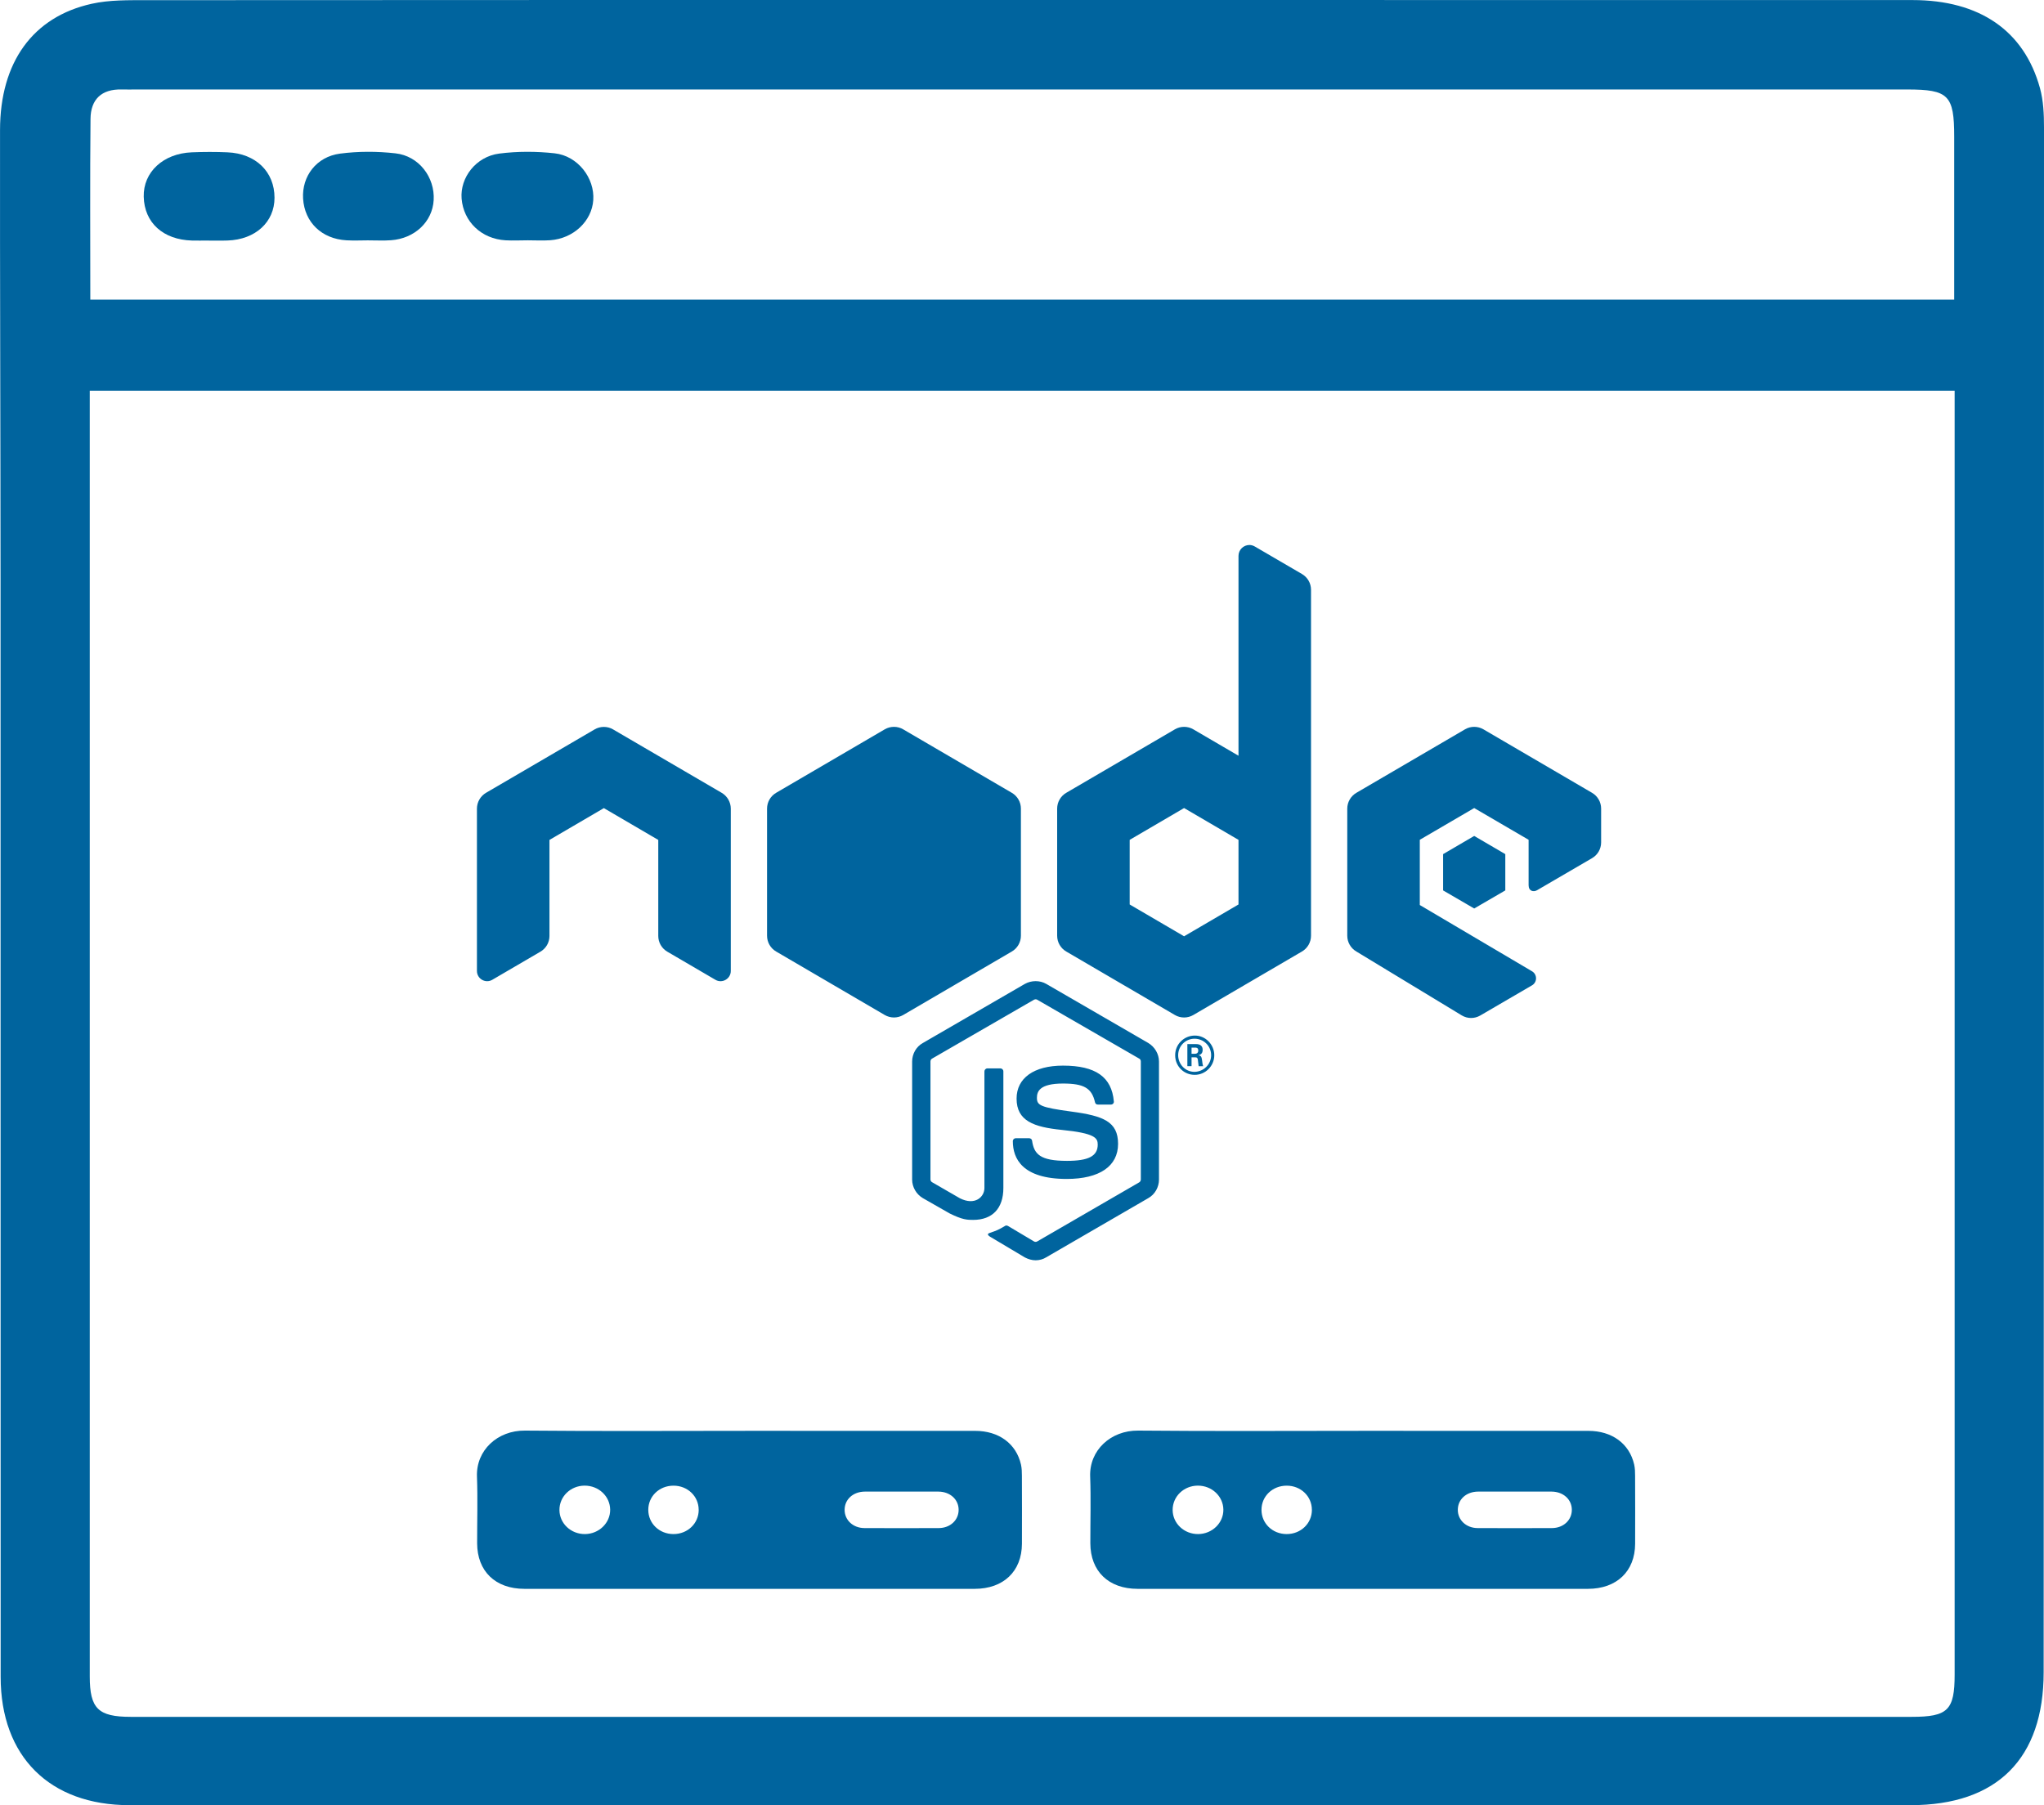 <svg width="60" height="53" viewBox="0 0 60 53" fill="none" xmlns="http://www.w3.org/2000/svg">
<g clip-path="url(#clip0_1272_281)">
<path d="M30.032 0C38.734 0 47.437 -0.001 56.14 0.002C58.11 0.002 59.418 0.902 59.882 2.588C59.983 2.956 60 3.355 60 3.74C60.001 18.858 59.996 33.975 59.99 49.093C59.989 51.626 58.629 52.996 56.084 52.997C38.656 53.001 21.23 53 3.803 52.997C1.455 52.997 0.02 51.567 0.019 49.23C0.015 38.482 0.019 27.733 0.016 16.984C0.015 12.594 -0.004 8.205 0.001 3.814C0.004 1.825 0.964 0.494 2.691 0.111C3.215 -0.006 3.774 0.006 4.317 0.005C12.889 -0.001 21.46 0 30.032 0ZM2.635 11.47V12.105C2.635 24.477 2.635 36.848 2.635 49.218C2.635 50.16 2.881 50.403 3.834 50.404C21.262 50.405 38.688 50.405 56.115 50.404C57.18 50.404 57.377 50.208 57.377 49.159C57.377 36.831 57.377 24.504 57.377 12.176C57.377 11.948 57.377 11.719 57.377 11.47H2.635ZM2.651 8.796H57.364C57.364 7.169 57.364 5.591 57.364 4.014C57.364 2.795 57.197 2.627 55.986 2.627C38.666 2.627 21.347 2.627 4.027 2.627C3.874 2.627 3.722 2.631 3.569 2.627C2.973 2.612 2.662 2.926 2.657 3.489C2.64 5.24 2.651 6.99 2.651 8.797V8.796Z" fill="#00649E"/>
<path d="M10.824 7.056C10.606 7.057 10.388 7.067 10.17 7.055C9.443 7.014 8.94 6.526 8.897 5.831C8.857 5.177 9.286 4.601 9.982 4.51C10.517 4.44 11.073 4.441 11.61 4.502C12.299 4.579 12.769 5.206 12.73 5.876C12.694 6.51 12.173 7.004 11.477 7.053C11.26 7.069 11.041 7.056 10.824 7.057V7.056Z" fill="#00649E"/>
<path d="M15.495 7.055C15.277 7.055 15.058 7.067 14.841 7.055C14.132 7.014 13.606 6.51 13.55 5.831C13.501 5.215 13.97 4.597 14.653 4.509C15.188 4.44 15.745 4.442 16.282 4.501C16.963 4.577 17.46 5.229 17.415 5.875C17.372 6.496 16.831 7.005 16.149 7.053C15.933 7.068 15.713 7.055 15.495 7.055H15.495Z" fill="#00649E"/>
<path d="M6.095 7.062C5.943 7.062 5.79 7.066 5.638 7.062C4.787 7.039 4.237 6.538 4.219 5.775C4.202 5.054 4.79 4.505 5.63 4.472C5.978 4.458 6.328 4.457 6.676 4.472C7.509 4.507 8.058 5.043 8.058 5.806C8.058 6.52 7.498 7.033 6.682 7.061C6.487 7.068 6.29 7.062 6.094 7.063L6.095 7.062Z" fill="#00649E"/>
<g clip-path="url(#clip1_1272_281)">
<path d="M36.675 16C36.508 16 36.355 16.134 36.355 16.321V22.187L35.029 21.412C34.945 21.363 34.852 21.339 34.758 21.339C34.664 21.339 34.571 21.363 34.488 21.412L31.3 23.275C31.134 23.371 31.032 23.549 31.032 23.74V27.471C31.032 27.663 31.134 27.84 31.3 27.936L34.488 29.799C34.571 29.848 34.664 29.872 34.758 29.872C34.852 29.872 34.945 29.848 35.029 29.799L38.216 27.936C38.382 27.84 38.484 27.662 38.484 27.471V17.314C38.484 17.124 38.383 16.949 38.22 16.853L36.833 16.044C36.781 16.014 36.728 16 36.675 16V16ZM26.242 21.339C26.149 21.339 26.055 21.363 25.971 21.412L22.784 23.275C22.618 23.371 22.516 23.549 22.516 23.74V27.471C22.516 27.663 22.618 27.84 22.784 27.936L25.971 29.799C26.139 29.896 26.345 29.896 26.512 29.799L29.7 27.936C29.866 27.84 29.968 27.662 29.968 27.471V23.74C29.968 23.548 29.866 23.371 29.7 23.275L26.512 21.412C26.429 21.363 26.336 21.339 26.242 21.339ZM43.274 21.339C43.181 21.339 43.087 21.363 43.004 21.412L39.817 23.275C39.651 23.371 39.548 23.549 39.548 23.74V27.471C39.548 27.663 39.651 27.84 39.817 27.936L42.908 29.81C43.075 29.911 43.283 29.912 43.451 29.814L44.971 28.928C45.128 28.837 45.129 28.608 44.971 28.515L41.677 26.57V24.655L43.274 23.723L44.871 24.655V25.989C44.871 26.167 45.02 26.195 45.12 26.135C45.523 25.898 46.736 25.193 46.736 25.193C46.899 25.098 47 24.922 47 24.732V23.74C47 23.548 46.898 23.371 46.732 23.275L43.545 21.412C43.46 21.363 43.368 21.339 43.274 21.339V21.339ZM17.726 21.341C17.632 21.341 17.538 21.365 17.455 21.414L14.268 23.275C14.102 23.372 14 23.55 14 23.742V28.505C14 28.737 14.251 28.882 14.451 28.765L15.865 27.939C16.028 27.843 16.129 27.669 16.129 27.479V24.659L17.726 23.725L19.323 24.659V27.479C19.323 27.669 19.424 27.843 19.587 27.939L21 28.765C21.2 28.882 21.452 28.737 21.452 28.505V23.742C21.452 23.55 21.349 23.372 21.183 23.275L17.996 21.414C17.913 21.365 17.82 21.341 17.726 21.341ZM34.758 23.723L36.355 24.657V26.554L34.758 27.488L33.161 26.554V24.657L34.758 23.723ZM43.274 24.542L42.361 25.076V26.141L43.274 26.672L44.187 26.141V25.076L43.274 24.542ZM30.4 28.805C30.291 28.805 30.18 28.832 30.084 28.886L27.091 30.62C26.893 30.729 26.775 30.943 26.775 31.166V34.63C26.775 34.853 26.899 35.063 27.091 35.176L27.879 35.626C28.256 35.813 28.396 35.814 28.567 35.814C29.131 35.814 29.453 35.476 29.453 34.878V31.455C29.453 31.403 29.412 31.366 29.365 31.366H28.987C28.935 31.366 28.897 31.408 28.897 31.455V34.878C28.897 35.138 28.624 35.404 28.178 35.18L27.359 34.707C27.332 34.691 27.313 34.659 27.313 34.628V31.164C27.313 31.133 27.328 31.096 27.359 31.08L30.353 29.35C30.385 29.334 30.421 29.334 30.446 29.35L33.442 31.08C33.473 31.096 33.488 31.127 33.488 31.164V34.628C33.488 34.664 33.468 34.695 33.442 34.711L30.446 36.447C30.42 36.463 30.378 36.463 30.353 36.447L29.587 35.991C29.567 35.98 29.535 35.974 29.515 35.984C29.303 36.109 29.261 36.126 29.063 36.193C29.011 36.209 28.94 36.241 29.09 36.324L30.084 36.916C30.183 36.968 30.291 37 30.4 37C30.514 37 30.624 36.968 30.712 36.912L33.706 35.176C33.902 35.067 34.021 34.853 34.021 34.63V31.166C34.021 30.943 33.897 30.734 33.706 30.62L30.712 28.886C30.618 28.831 30.509 28.805 30.4 28.805H30.4ZM35.07 30.403C34.764 30.403 34.496 30.651 34.496 30.979C34.496 31.307 34.753 31.556 35.07 31.556C35.386 31.556 35.644 31.296 35.644 30.979C35.644 30.662 35.381 30.398 35.07 30.403ZM35.064 30.495C35.334 30.495 35.552 30.709 35.552 30.979C35.552 31.249 35.333 31.462 35.064 31.468C34.798 31.468 34.584 31.249 34.584 30.979C34.584 30.709 34.8 30.495 35.064 30.495ZM34.854 30.651V31.3H34.977V31.042H35.091C35.138 31.042 35.149 31.062 35.16 31.098C35.16 31.103 35.179 31.271 35.185 31.302H35.318C35.303 31.272 35.292 31.183 35.286 31.13C35.272 31.046 35.267 30.989 35.178 30.983C35.225 30.968 35.303 30.943 35.303 30.823C35.303 30.651 35.154 30.652 35.077 30.652H34.854L34.854 30.651ZM34.977 30.756H35.08C35.112 30.756 35.174 30.755 35.174 30.843C35.174 30.879 35.158 30.938 35.074 30.937H34.977V30.756H34.977ZM31.203 31.285C30.348 31.285 29.841 31.651 29.841 32.253C29.841 32.912 30.349 33.089 31.167 33.172C32.147 33.27 32.223 33.411 32.223 33.603C32.223 33.941 31.953 34.081 31.321 34.081C30.528 34.081 30.354 33.883 30.296 33.489C30.291 33.447 30.253 33.416 30.207 33.416H29.818C29.771 33.416 29.731 33.453 29.731 33.505C29.731 34.009 30.004 34.612 31.315 34.612C32.276 34.611 32.82 34.238 32.82 33.582C32.82 32.927 32.385 32.761 31.463 32.636C30.53 32.511 30.438 32.448 30.438 32.23C30.438 32.048 30.514 31.811 31.203 31.811C31.82 31.811 32.049 31.946 32.143 32.361C32.153 32.403 32.182 32.428 32.224 32.428H32.612C32.638 32.428 32.66 32.417 32.675 32.403C32.69 32.382 32.701 32.361 32.696 32.336C32.634 31.619 32.162 31.285 31.203 31.285Z" fill="#00649E"/>
</g>
</g>
<path d="M40.001 42.007C42.209 42.007 44.417 42.006 46.626 42.008C47.32 42.008 47.831 42.384 47.97 42.997C47.994 43.105 47.997 43.219 47.997 43.33C48 43.994 48 44.658 47.998 45.322C47.995 46.131 47.457 46.646 46.61 46.646C42.206 46.647 37.801 46.647 33.396 46.646C32.541 46.646 32.008 46.13 32.006 45.307C32.005 44.654 32.025 44.001 32.001 43.349C31.972 42.582 32.6 41.992 33.412 42C35.608 42.021 37.805 42.007 40.002 42.007H40.001ZM44.484 43.791C44.118 43.791 43.752 43.789 43.386 43.791C43.043 43.794 42.796 44.017 42.793 44.322C42.79 44.626 43.039 44.861 43.376 44.862C44.103 44.865 44.829 44.865 45.556 44.862C45.894 44.861 46.142 44.627 46.14 44.323C46.138 44.02 45.889 43.794 45.548 43.791C45.193 43.789 44.839 43.791 44.484 43.791H44.484ZM38.509 44.326C38.509 43.928 38.184 43.616 37.769 43.617C37.353 43.617 37.029 43.928 37.03 44.328C37.03 44.726 37.354 45.038 37.77 45.038C38.185 45.038 38.51 44.725 38.51 44.327L38.509 44.326ZM35.171 45.038C35.583 45.035 35.915 44.712 35.911 44.321C35.906 43.927 35.573 43.614 35.159 43.616C34.747 43.618 34.419 43.937 34.422 44.333C34.425 44.726 34.759 45.041 35.172 45.038H35.171Z" fill="#00649E"/>
<path d="M22.001 42.007C24.209 42.007 26.418 42.006 28.626 42.008C29.32 42.008 29.831 42.384 29.97 42.997C29.994 43.105 29.997 43.219 29.997 43.33C30 43.994 30 44.658 29.998 45.322C29.995 46.131 29.457 46.646 28.61 46.646C24.206 46.647 19.801 46.647 15.396 46.646C14.541 46.646 14.008 46.13 14.006 45.307C14.005 44.654 14.025 44.001 14.001 43.349C13.972 42.582 14.6 41.992 15.412 42C17.608 42.021 19.805 42.007 22.002 42.007H22.001ZM26.485 43.791C26.119 43.791 25.753 43.789 25.386 43.791C25.043 43.794 24.796 44.017 24.793 44.322C24.79 44.626 25.039 44.861 25.376 44.862C26.103 44.865 26.829 44.865 27.556 44.862C27.894 44.861 28.142 44.627 28.14 44.323C28.138 44.02 27.889 43.794 27.548 43.791C27.193 43.789 26.839 43.791 26.484 43.791H26.485ZM20.509 44.326C20.509 43.928 20.184 43.616 19.769 43.617C19.353 43.617 19.029 43.928 19.03 44.328C19.03 44.726 19.354 45.038 19.77 45.038C20.185 45.038 20.51 44.725 20.51 44.327L20.509 44.326ZM17.171 45.038C17.582 45.035 17.915 44.712 17.911 44.321C17.906 43.927 17.573 43.614 17.159 43.616C16.747 43.618 16.419 43.937 16.422 44.333C16.425 44.726 16.759 45.041 17.172 45.038H17.171Z" fill="#00649E"/>
<defs>
<clipPath id="clip0_1272_281">
<rect width="60" height="53" fill="white"/>
</clipPath>
<clipPath id="clip1_1272_281">
<rect width="33" height="21" fill="white" transform="translate(14 16)"/>
</clipPath>
</defs>
</svg>
